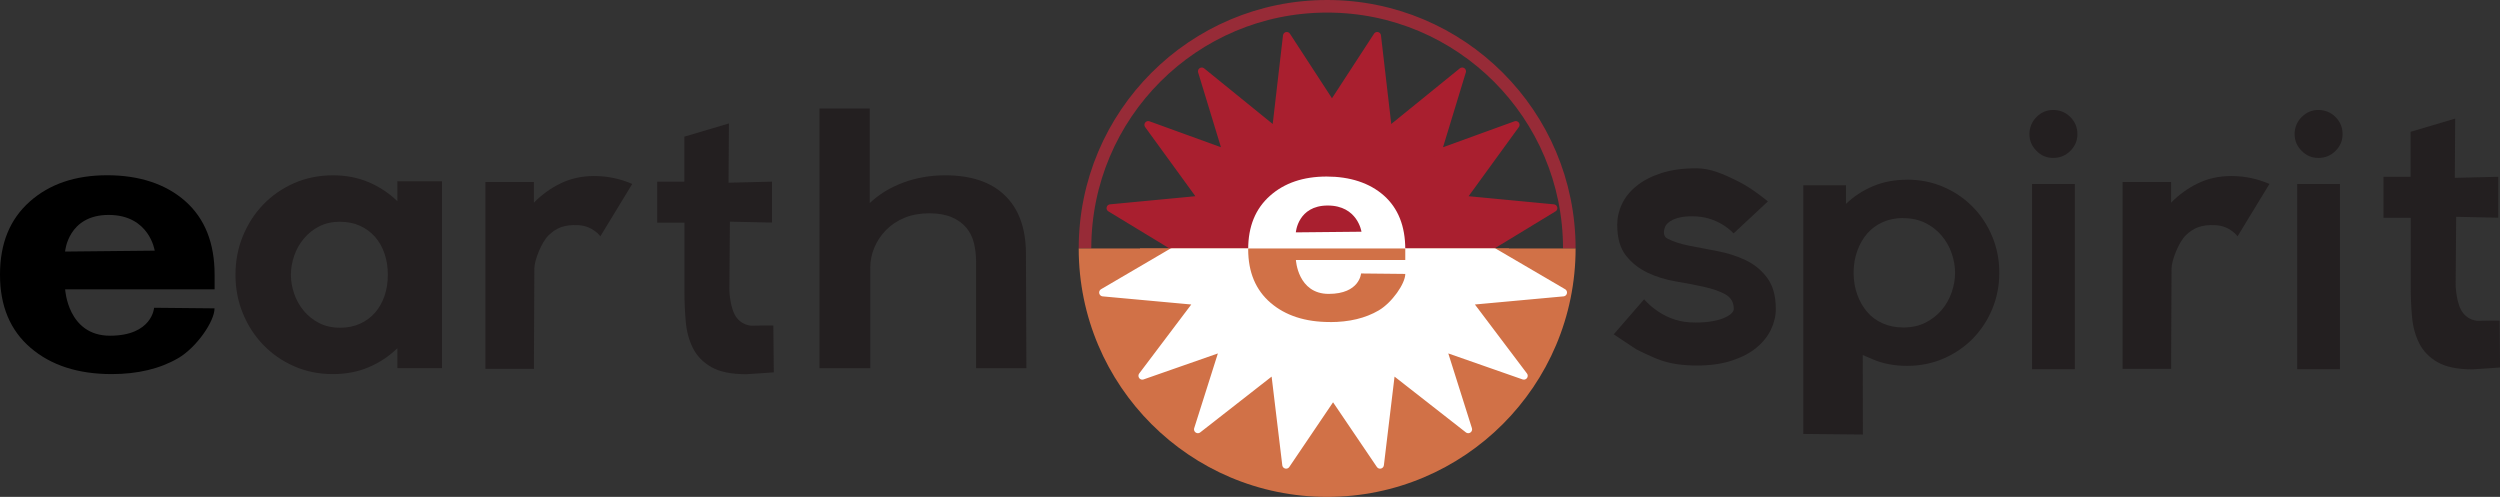 <?xml version="1.0" encoding="UTF-8"?>
<svg id="Layer_2" data-name="Layer 2" xmlns="http://www.w3.org/2000/svg" xmlns:xlink="http://www.w3.org/1999/xlink" viewBox="0 0 385.6 76.64">
  <rect x="0" y="0" width="385.6" height="76.64" fill="#333333" stroke="none"/>
  <defs>
    <style>
      .cls-1 {
        fill: #d17147;
      }

      .cls-2 {
        fill: #231f20;
      }

      .cls-3, .cls-4 {
        fill: #fff;
      }

      .cls-4 {
        stroke: #fff;
        stroke-width: 1.19px;
      }

      .cls-4, .cls-5 {
        stroke-linecap: round;
        stroke-linejoin: round;
      }

      .cls-6, .cls-7 {
        fill: none;
      }

      .cls-7 {
        stroke: #972b37;
        stroke-miterlimit: 10;
        stroke-width: 1.94px;
      }

      .cls-8 {
        clip-path: url(#clippath);
      }

      .cls-5 {
        fill: #a91f2f;
        stroke: #a91f2f;
        stroke-width: 1.17px;
      }
    </style>
    <clipPath id="clippath">
      <rect class="cls-6" x="189.97" y="38.32" width="29.1" height="13.2"/>
    </clipPath>
  </defs>
  <g id="Layer_1-2" data-name="Layer 1">
    <g>
      <path class="cls-7" d="M167.35,38.32c0-20.63,16.72-37.35,37.35-37.35s37.35,16.72,37.35,37.35"/>
      <path class="cls-1" d="M243.02,38.32c0,21.16-17.16,38.32-38.32,38.32s-38.32-17.16-38.32-38.32"/>
      <g>
        <polygon class="cls-5" points="181.5 38.32 171.26 32.1 185.45 30.75 177.1 19.26 189.22 23.66 185.36 11 196.76 20.25 198.47 5.52 206.37 17.65 206.37 38.32 181.5 38.32"/>
        <polygon class="cls-5" points="229.39 38.32 239.62 32.1 225.44 30.75 233.79 19.26 221.67 23.66 225.53 11 214.13 20.25 212.42 5.52 204.52 17.65 204.52 38.32 229.39 38.32"/>
      </g>
      <rect class="cls-1" x="175.83" y="38.32" width="56.91" height="3.96"/>
      <g>
        <polygon class="cls-4" points="180.75 38.9 170.13 45.12 184.86 46.47 176.19 57.96 188.77 53.56 184.76 66.22 196.6 56.97 198.37 71.69 206.57 59.57 206.57 38.9 180.75 38.9"/>
        <polygon class="cls-4" points="230.47 38.9 241.1 45.12 226.37 46.47 235.04 57.96 222.46 53.56 226.46 66.22 214.63 56.97 212.86 71.69 204.65 59.57 204.65 38.9 230.47 38.9"/>
      </g>
      <path class="cls-3" d="M205.13,49.67c-3.8,0-6.85-.99-9.15-2.96s-3.46-4.73-3.46-8.26,1.12-6.25,3.35-8.24,5.15-2.98,8.75-2.98,6.63.98,8.83,2.93,3.3,4.72,3.3,8.29v1.65h-16.87s.28,5.23,5.06,5.23,4.99-3.15,4.99-3.15l6.82.07c0,1.49-2.05,4.43-4.1,5.63s-4.56,1.8-7.51,1.8ZM209.99,35.73s-.59-4.03-5.2-4.03-4.92,4.14-4.92,4.14l10.12-.1Z"/>
      <g class="cls-8">
        <path class="cls-1" d="M205.13,49.67c-3.8,0-6.85-.99-9.15-2.96s-3.46-4.73-3.46-8.26,1.12-6.25,3.35-8.24,5.15-2.98,8.75-2.98,6.63.98,8.83,2.93,3.3,4.72,3.3,8.29v1.65h-16.87s.28,5.23,5.06,5.23,4.99-3.15,4.99-3.15l6.82.07c0,1.49-2.05,4.43-4.1,5.63s-4.56,1.8-7.51,1.8ZM209.99,35.73s-.59-4.03-5.2-4.03-4.92,4.14-4.92,4.14l10.12-.1Z"/>
      </g>
    </g>
    <path class="cls-2" d="M51.35,27.04c2.03,0,3.88.36,5.54,1.07,1.66.71,3.12,1.69,4.4,2.92v-3.07h6.88v28.82h-6.88v-3.07c-1.28,1.24-2.74,2.21-4.4,2.92-1.66.71-3.5,1.07-5.54,1.07-2.16,0-4.15-.4-5.99-1.21-1.84-.81-3.42-1.91-4.76-3.3-1.34-1.39-2.38-3.01-3.14-4.86-.76-1.85-1.14-3.84-1.14-5.96s.38-4.11,1.14-5.96c.76-1.85,1.8-3.47,3.14-4.86,1.34-1.39,2.92-2.49,4.76-3.3,1.84-.81,3.83-1.21,5.99-1.21ZM52.47,34.2c-1.22,0-2.29.24-3.22.71-.93.47-1.72,1.1-2.38,1.89-.66.78-1.16,1.66-1.49,2.64-.34.98-.51,1.96-.51,2.94s.17,1.96.51,2.94c.34.98.84,1.86,1.49,2.64.66.78,1.45,1.41,2.38,1.88.93.47,2,.71,3.22.71,1.11,0,2.13-.2,3.04-.61.91-.41,1.69-.98,2.33-1.71.64-.73,1.13-1.6,1.47-2.59.34-1,.51-2.08.51-3.26s-.17-2.26-.51-3.26c-.34-1-.83-1.86-1.47-2.59-.64-.73-1.42-1.3-2.33-1.71-.91-.41-1.92-.61-3.04-.61Z"/>
    <path class="cls-2" d="M82.35,28.08v3.18c1.2-1.23,2.58-2.23,4.13-2.98,1.55-.75,3.27-1.13,5.16-1.13,1.07,0,2.1.11,3.07.32.97.21,1.9.51,2.81.9l-4.92,8.08s-1.13-1.6-3.39-1.72-3.45.48-4.57,1.54-2.22,3.93-2.22,5.12l-.06,13.48v2.02h-7.49v-28.82h7.49Z"/>
    <path class="cls-2" d="M334.87,28.08v3.18c1.2-1.23,2.58-2.23,4.13-2.98,1.55-.75,3.27-1.13,5.16-1.13,1.07,0,2.1.11,3.07.32.97.21,1.9.51,2.81.9l-4.92,8.08s-1.13-1.6-3.39-1.72-3.45.48-4.57,1.54-2.22,3.93-2.22,5.12l-.06,13.48v2.02h-7.49v-28.82h7.49Z"/>
    <path class="cls-2" d="M101.35,28.02h4.2v-6.94l6.88-2.04-.06,9.14,6.7-.16v6.31l-6.49-.14-.08,10.57s.07,2.96,1.17,4.3,2.52,1.17,2.52,1.17c0,0,3.35-.07,3.09,0l.07,7.2s-3.96.29-4.26.29c-2.3,0-4.09-.37-5.37-1.1-1.28-.73-2.23-1.71-2.84-2.92-.61-1.22-.98-2.58-1.11-4.11-.14-1.52-.2-3.08-.2-4.66v-10.59h-4.2v-6.31Z"/>
    <path class="cls-2" d="M367.61,27.27h4.2v-6.94l6.88-2.04-.06,9.14,6.7-.16v6.31l-6.49-.14-.08,10.57s.07,2.96,1.17,4.3,2.52,1.17,2.52,1.17c0,0,3.35-.07,3.09,0l.07,7.2s-3.96.29-4.26.29c-2.3,0-4.09-.37-5.37-1.1-1.28-.73-2.23-1.71-2.84-2.92-.61-1.22-.98-2.58-1.11-4.11-.14-1.52-.2-3.08-.2-4.66v-10.59h-4.2v-6.31Z"/>
    <path class="cls-2" d="M134.15,16.74v14.58c1.43-1.35,3.14-2.4,5.15-3.15,2.01-.75,4.17-1.13,6.49-1.13,3.97,0,7.03,1.02,9.17,3.07,2.14,2.05,3.23,4.98,3.28,8.8l.07,17.88h-7.76v-16.43c0-1-.11-1.96-.33-2.86-.22-.91-.61-1.7-1.17-2.37-.56-.67-1.3-1.21-2.24-1.62-.94-.4-2.1-.61-3.48-.61s-2.7.23-3.81.69c-1.12.46-2.06,1.09-2.84,1.88-.78.79-1.38,1.69-1.81,2.69-.42,1-.64,2.04-.64,3.12v15.51h-7.83V16.74h7.76Z"/>
    <path d="M17.23,57.7c-5.19,0-9.36-1.35-12.51-4.05S0,47.2,0,42.37s1.52-8.54,4.57-11.26c3.05-2.72,7.03-4.08,11.96-4.08s9.05,1.34,12.06,4.01,4.51,6.45,4.51,11.33v2.26H10.05s.38,7.15,6.91,7.15,6.81-4.31,6.81-4.31l9.32.09c0,2.03-2.8,6.05-5.6,7.68s-6.22,2.46-10.26,2.46ZM23.86,38.66s-.8-5.51-7.1-5.51-6.72,5.65-6.72,5.65l13.82-.14Z"/>
    <path class="cls-2" d="M256.89,34.83c-.18.38-.58,1.52.31,1.98.89.46,2.01.82,3.35,1.09,1.34.27,2.78.54,4.33.83,1.55.29,2.99.75,4.33,1.38,1.34.63,2.46,1.54,3.35,2.73.89,1.19,1.34,2.79,1.34,4.82,0,1.07-.25,2.13-.75,3.18-.5,1.05-1.26,1.99-2.26,2.81-1.01.82-2.27,1.48-3.8,1.98-1.53.5-3.33.75-5.42.75s-3.95-.27-5.48-.8c-1.53-.53-3.79-1.69-3.79-1.69l-3.5-2.32,4.69-5.41s2.67,3.33,7.07,3.56,6.76-1.11,6.76-2.07c0-1.03-.45-1.79-1.34-2.27-.89-.48-2-.86-3.32-1.15-1.32-.29-2.77-.56-4.33-.83-1.57-.27-3.01-.72-4.33-1.35-1.32-.63-2.43-1.51-3.32-2.64-.89-1.13-1.34-2.71-1.34-4.73,0-1.11.24-2.18.73-3.21.48-1.03,1.23-1.96,2.24-2.78,1.01-.82,2.27-1.48,3.8-1.98,1.53-.5,3.35-.75,5.48-.75s4.16.89,6.42,2.02,4.57,3.09,4.57,3.09l-5.29,4.93s-2.08-2.38-5.64-2.61-4.66,1.06-4.84,1.44Z"/>
    <path class="cls-2" d="M294.13,27.71c2.04,0,3.93.38,5.67,1.14,1.74.76,3.24,1.79,4.51,3.09,1.27,1.3,2.26,2.82,2.98,4.55.72,1.73,1.08,3.59,1.08,5.58s-.36,3.84-1.08,5.58c-.72,1.73-1.71,3.25-2.98,4.55-1.27,1.3-2.77,2.33-4.51,3.09-1.74.76-3.63,1.14-5.67,1.14-1.93,0-3.68-.33-5.25-1l-1.57-.67.02,12.26-9.19-.09V28.58h6.58v2.87c1.21-1.16,2.6-2.07,4.17-2.73,1.57-.67,3.32-1,5.25-1ZM293.57,33.63c-1.16,0-2.22.21-3.17.63-.95.42-1.75,1.01-2.41,1.77s-1.16,1.65-1.53,2.68c-.37,1.03-.56,2.15-.56,3.36s.19,2.33.56,3.36c.37,1.03.88,1.92,1.53,2.68s1.45,1.35,2.41,1.77c.95.42,2.01.63,3.17.63,1.27,0,2.4-.24,3.38-.73.99-.49,1.82-1.14,2.51-1.94.69-.81,1.21-1.72,1.56-2.73.35-1.01.53-2.02.53-3.03s-.18-2.02-.53-3.03c-.35-1.01-.87-1.92-1.56-2.73-.69-.81-1.53-1.46-2.51-1.94-.99-.49-2.12-.73-3.38-.73Z"/>
    <path class="cls-2" d="M361.32,20.69c0,1-.36,1.86-1.09,2.58-.73.73-1.61,1.09-2.64,1.09s-1.86-.36-2.58-1.09c-.73-.73-1.09-1.59-1.09-2.58s.36-1.91,1.09-2.64c.73-.73,1.59-1.09,2.58-1.09s1.91.36,2.64,1.09c.73.73,1.09,1.61,1.09,2.64ZM360.92,56.95h-6.6v-28.57h6.6v28.57Z"/>
    <path class="cls-2" d="M320.42,20.69c0,1-.36,1.86-1.09,2.58-.73.73-1.61,1.09-2.64,1.09s-1.86-.36-2.58-1.09c-.73-.73-1.09-1.59-1.09-2.58s.36-1.91,1.09-2.64c.73-.73,1.59-1.09,2.58-1.09s1.91.36,2.64,1.09c.73.73,1.09,1.61,1.09,2.64ZM320.02,56.95h-6.6v-28.57h6.6v28.57Z"/>
  </g>
</svg>